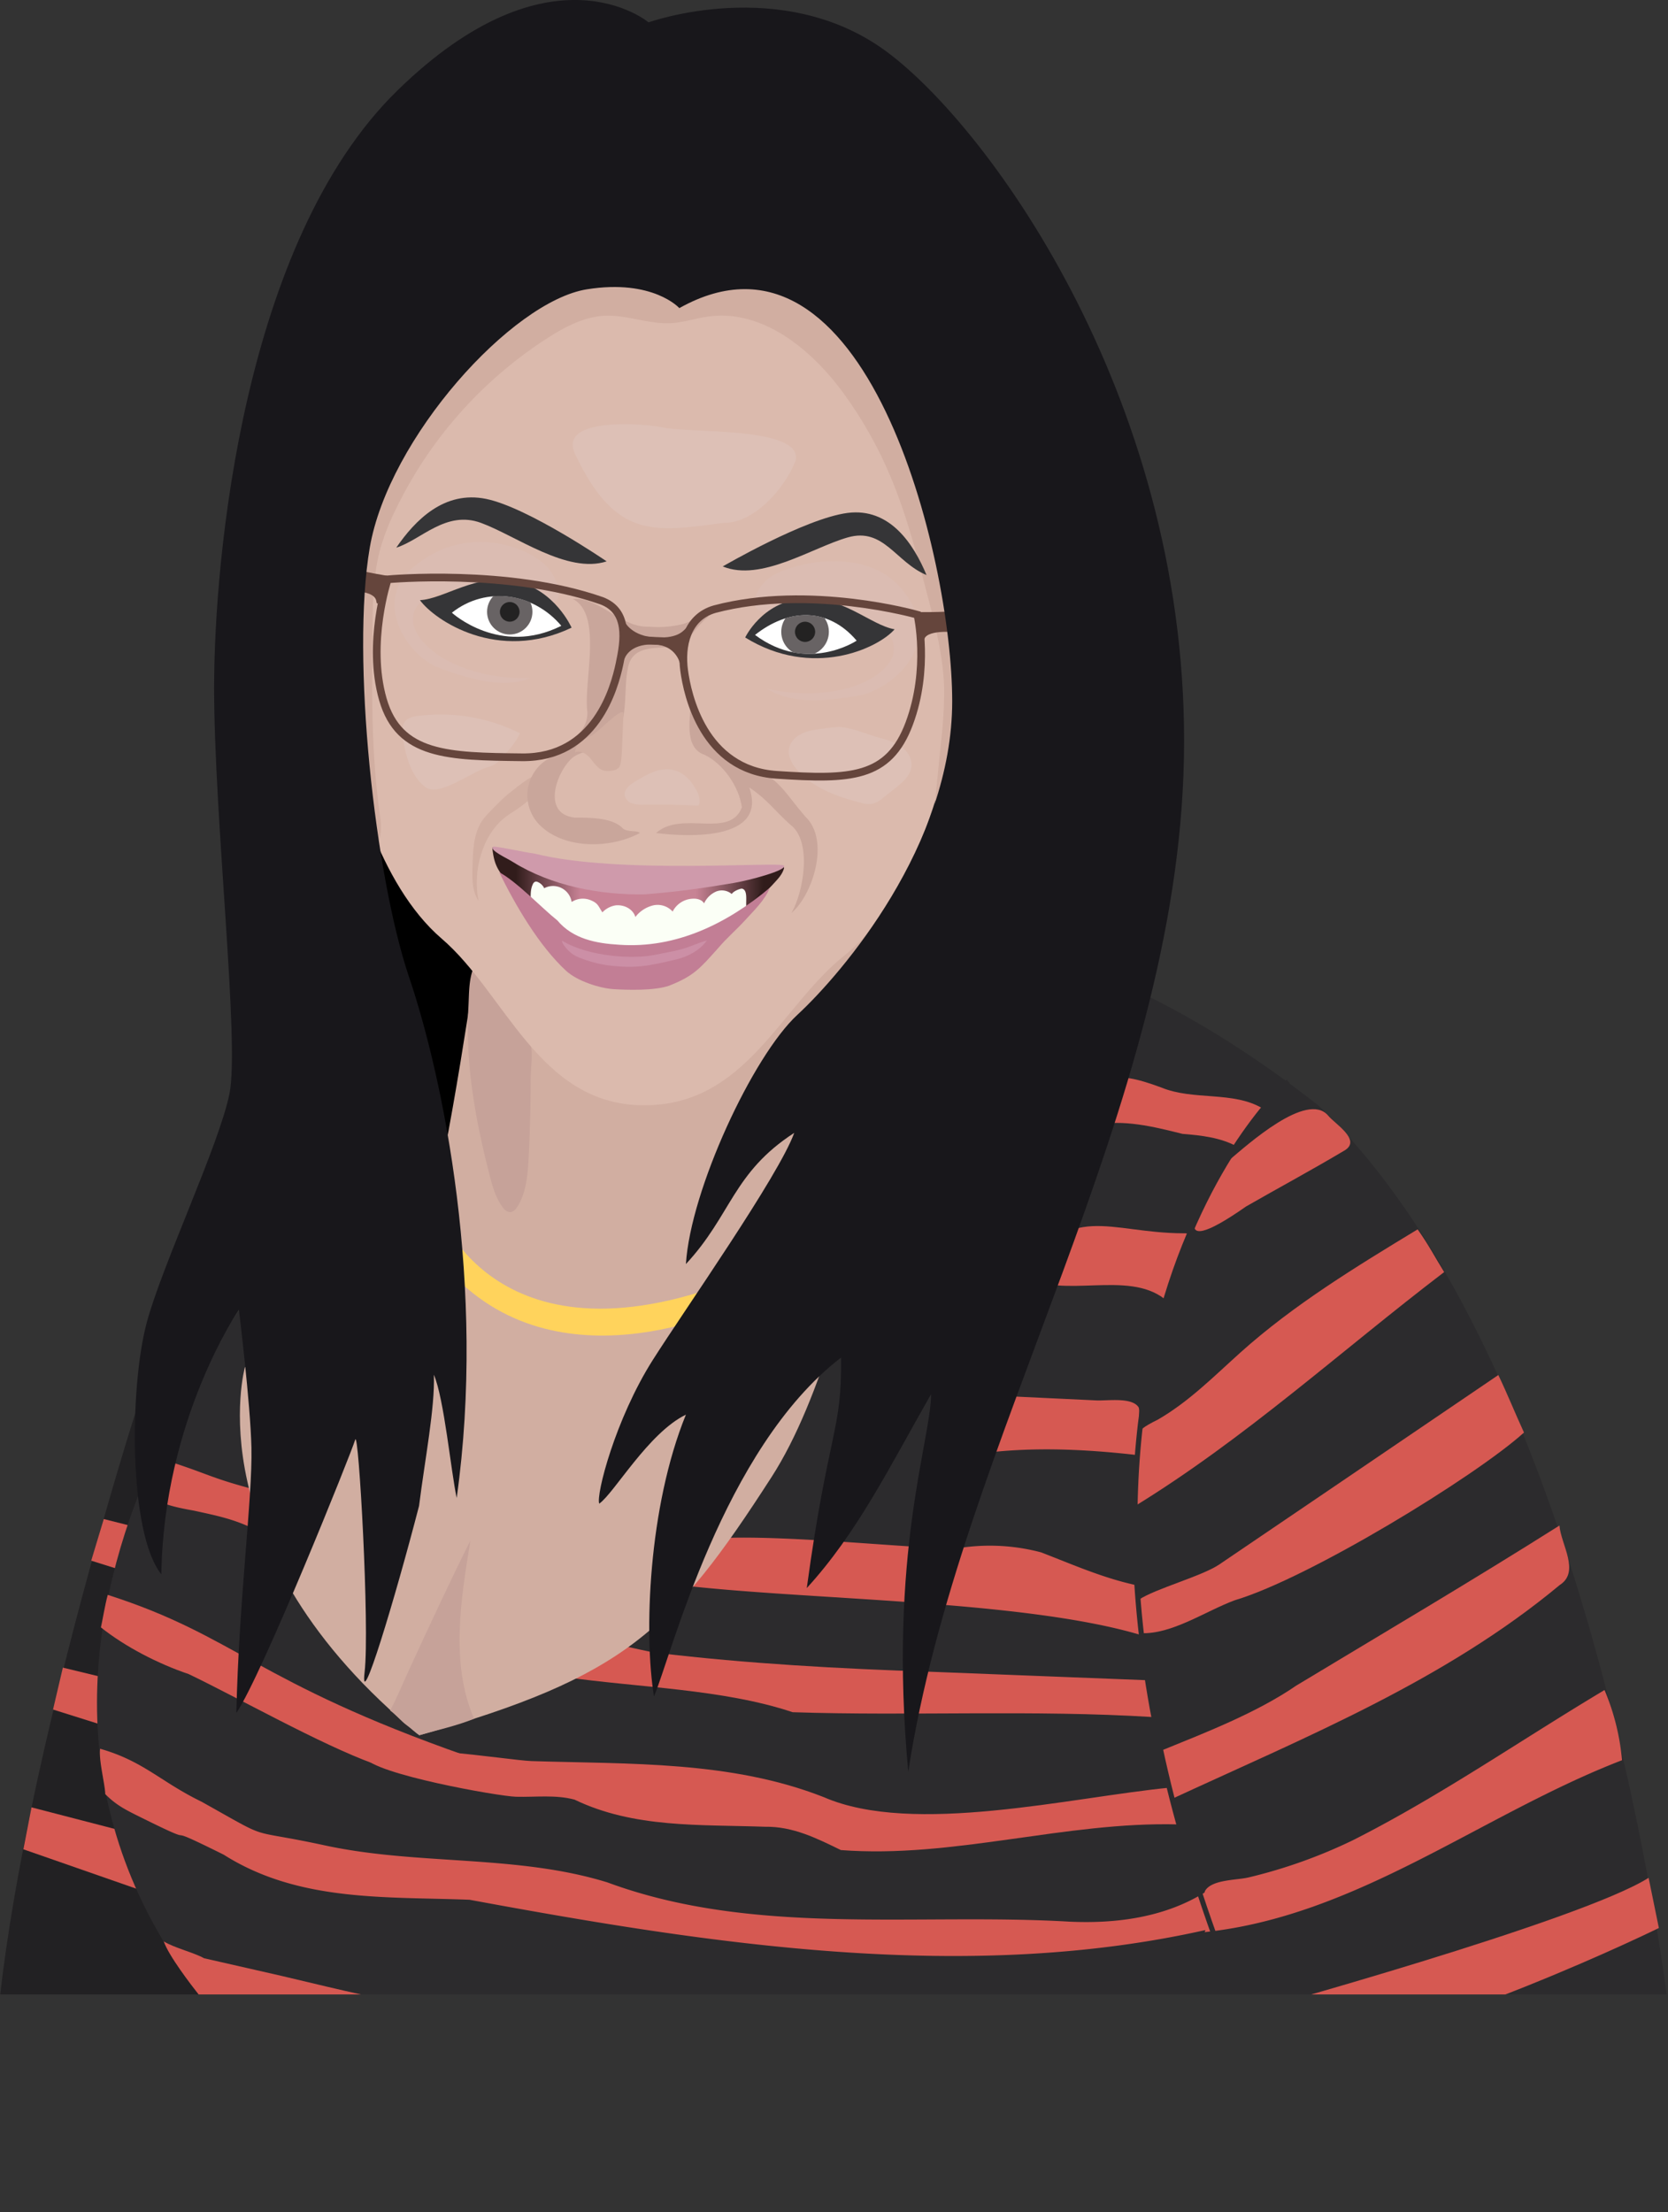 <svg xmlns="http://www.w3.org/2000/svg" xmlns:xlink="http://www.w3.org/1999/xlink" viewBox="0 0 650.12 861.84"><rect x="0" y="0" width="650.12" height="861.84" fill="#333333" stroke="none"/><defs><style>.cls-1,.cls-18,.cls-27{fill:none;}.cls-2{clip-path:url(#clip-path);}.cls-3{fill:#222123;}.cls-4{fill:#d65952;}.cls-5{fill:#2c2b2d;}.cls-6{fill:#d1aea1;}.cls-7{fill:#c6a299;}.cls-8{fill:#dbbaad;}.cls-9{fill:#dbbcb2;}.cls-10{fill:#353537;}.cls-11{fill:#fff;}.cls-12{fill:#c9a69b;}.cls-13{clip-path:url(#clip-path-2);}.cls-14{fill:#686364;}.cls-15{clip-path:url(#clip-path-3);}.cls-16{fill:#232222;}.cls-17{fill:#ddc0b6;}.cls-18{stroke:#65453c;stroke-width:3px;}.cls-18,.cls-27{stroke-miterlimit:10;}.cls-19{fill:#65453c;}.cls-20{fill:#ffd35c;}.cls-21{fill:#311c1b;}.cls-22{fill:url(#linear-gradient);}.cls-23{fill:#cf9aab;}.cls-24{fill:#fbfff6;}.cls-25{fill:#c27e95;}.cls-26{fill:#18171b;}.cls-27{stroke:#2c2b2d;stroke-width:2px;}.cls-28{fill:#cc8fa6;}</style><clipPath id="clip-path" transform="translate(-51.55 -35.96)"><rect class="cls-1" width="765" height="813"/></clipPath><clipPath id="clip-path-2" transform="translate(-51.55 -35.96)"><path class="cls-1" d="M227.51,274.66s18.8,17.29,43,5.14C259.74,267.05,241.17,263.91,227.51,274.66Z"/></clipPath><clipPath id="clip-path-3" transform="translate(-51.55 -35.96)"><path class="cls-1" d="M385.56,285.57s-19.39,13-39.84-2.24C358.77,273,374.33,272.34,385.56,285.57Z"/></clipPath><linearGradient id="linear-gradient" x1="251.58" y1="388.97" x2="349.09" y2="388.97" gradientUnits="userSpaceOnUse"><stop offset="0.01" stop-color="#311c1b"/><stop offset="0.27" stop-color="#c88295"/><stop offset="0.73" stop-color="#c78394"/><stop offset="1" stop-color="#311c1b"/></linearGradient></defs><g id="Layer_2" data-name="Layer 2"><g id="Слой_1" data-name="Слой 1"><g class="cls-2"><path class="cls-3" d="M104.55,585.67s-42,131-53,228c76,11,91,6,91,6S157.55,599.67,104.55,585.67Z" transform="translate(-51.55 -35.96)"/><polygon class="cls-4" points="24.5 649.71 20.67 666.04 41.33 672.54 40.33 653.54 24.5 649.71"/><polygon class="cls-4" points="12.28 704.15 9.11 720.49 57.56 737.38 50.44 714.04 12.28 704.15"/><polygon class="cls-4" points="40.44 591.82 35.56 608.04 56.22 614.54 55.22 595.54 40.44 591.82"/><path class="cls-5" d="M164.88,521.33s-146,156-32,296c147.43,181,568.79,0,568.79,0S673.22,569.78,565.42,466.67c-56-44-96-54.67-96-54.67S208.88,465.33,164.88,521.33Z" transform="translate(-51.55 -35.96)"/><path class="cls-4" d="M504.17,459.65c12.5,5.19,28.07,1.29,39.52,8.18-.89,6.19-9.21,8.68-9.86,14.89-6.5-3.59-14.19-4.43-21.39-5-11.34-2.83-23-5.77-34.72-3.43C479.89,454.58,484.44,452.39,504.17,459.65Z" transform="translate(-51.55 -35.96)"/><path class="cls-4" d="M512.81,516.46c3.78-.16,2.53,2,.86,4.43-3,7.07-4.78,14.25-8.32,21.07-14.51-11.13-38.91.08-55.28-8.71C468.18,503.54,483.58,516.37,512.81,516.46Z" transform="translate(-51.55 -35.96)"/><path class="cls-4" d="M434.16,579.44a39.61,39.61,0,0,1-3.48,23.21c21.27-3.18,43-2.21,64.34.24-1.49-.17,1.45-17,.26-18.73-2.7-3.94-12.06-2.39-16.48-2.6Z" transform="translate(-51.55 -35.96)"/><path class="cls-4" d="M457.34,640.77c12.33,4.75,23.65,9.8,36.55,12.67,2.67,2.34,1.23,15.45,2.44,19.56C449.84,659.11,364.89,659.45,315,653.33c-.43-.6,1.29-12.59,1.33-13.33.66-11.49,97.05.74,109.62-1A77.76,77.76,0,0,1,457.34,640.77Z" transform="translate(-51.55 -35.96)"/><path class="cls-4" d="M414.45,687.29l85,3.32c.24,4.7,2.18,9.71,1.18,14.31-46.07-2.88-94.18-.35-140.14-1.88-27.24-9.1-60.46-9.59-88.86-13.71,2.71.19,1.44-12.46,4-14,4.08-2.45,27,4.13,32,4.59C343.12,684.17,378.78,686.09,414.45,687.29Z" transform="translate(-51.55 -35.96)"/><path class="cls-4" d="M372.6,736.12c34.86,15.22,96.56,0,135.17-3.72l2.84,14.35c-43.87-1.15-87.57,13.36-131.32,10-9.38-4.57-18.69-9.26-29.52-9.08-25.45-.91-51.09.6-74.27-10.56-7.36-2-15.17-.93-22.81-1.13-7-.19-55.15-8.79-59-15.31,7.33-7.15,55.67,1.08,65,1.41C296.85,723.3,336.38,721.9,372.6,736.12Z" transform="translate(-51.55 -35.96)"/><path class="cls-4" d="M130.13,737.92c28.62,16,15.94,10.08,48,17,36.29,7.87,74.77,3.47,110.23,14.45,57.13,21.1,120.15,11.79,180,15.27,18.61.86,37.81-1.73,53.75-12a20.85,20.85,0,0,0,1,14.88c-94.14,21.58-194.58,5.95-288.55-11.41-33-1.27-66.68.89-95.82-17.56-29.32-14.58-4.16-.55-33.48-15.13-5.26-2.61-8.61-4.39-12.69-8.47-.08-3.92-2.58-13.08-2-17.67C107.51,722.09,114.16,730.17,130.13,737.92Z" transform="translate(-51.55 -35.96)"/><path class="cls-4" d="M537.23,506c12.87-7.38,25.95-14.4,38.67-22,6.12-4.06-4-10.11-6.73-13.45C560.93,461,537.73,482,530.57,488,519.15,505,503.9,529.31,537.23,506Z" transform="translate(-51.55 -35.96)"/><path class="cls-4" d="M535,562.92c20.84-18.7,45.15-33.48,69.09-48,4.59,6.52,6.86,11.08,10.34,16.64-40.36,30.79-77.6,64.89-120.92,91.42.91-.54.29-17.34,1-20.17,2-8.1-3.28-8.05,8.39-13.8C515,582,524.64,572.22,535,562.92Z" transform="translate(-51.55 -35.96)"/><path class="cls-4" d="M569.54,616.48c21.9-14.82,44.11-30,66-44.81,3.59,7.5,6.71,15.29,10,22.41-19,17.17-83.85,56.78-112.69,65.33-11.48,4.24-24.5,13.36-36.64,12.84,1.08-2.81-3.4-10.44-.84-13,6.42-4.33,24.64-9.19,31.42-13.78Z" transform="translate(-51.55 -35.96)"/><path class="cls-4" d="M556.78,692.67c34.27-20.66,68.77-41,102.58-62.36.56,7.36,8.17,18,.13,23.16-44.64,37.11-98.47,59-150.66,83.11-1.54-2.42-4.66-16.63-4.25-18.75C521,711.15,541.47,703.23,556.78,692.67Z" transform="translate(-51.55 -35.96)"/><path class="cls-4" d="M578.93,752.88c34-17.18,65.36-39,98-58.48a90.66,90.66,0,0,1,6.82,27.34c-54.75,21.12-103,60.72-162.81,67,1.41-.23-.91-14.21.38-16.24,2.75-4.32,12.33-4,16.87-5.09A198.74,198.74,0,0,0,578.93,752.88Z" transform="translate(-51.55 -35.96)"/><path class="cls-4" d="M125.05,688.17c18.5,8.82,51.49,27.48,72.17,34.94-.94-6.77,36.95,3.66,36-3.11-82.57-28.94-89.51-46.59-139.67-62.67-1,3.42-2.29,11.25-2.67,12.67C100.44,677.61,113.29,684.21,125.05,688.17Z" transform="translate(-51.55 -35.96)"/><path class="cls-4" d="M127.17,624.52c8.53,1.87,15.37,3.2,23.2,7.05A14.28,14.28,0,0,1,155,617.33c-23.11-5.71-21.56-7.33-44.12-14-1,2.67-4.54,13.09-4.5,13.84C114.27,621.78,117.63,622.8,127.17,624.52Z" transform="translate(-51.55 -35.96)"/><path class="cls-4" d="M161.27,805.77c28.92,6.88,33.27,8,62.78,13.56,47.86,10.79,65.83,14.27,114.81,16.75,28,.23,57.5-4.47,82.82,7.46-9.23-.1-17.94,4.08-27.05,5.63-31.52,2.13-63.34-.68-94.95-.46-24.15.69-47.61-3.72-70.89-9.48-50.18-6.27-11.74,9.77-59.74-8.9-19.28-7.49-18.33-3.33-36.67-12.33-4.73-2.32.61-2.78-3.16-4.67-3.17-4-12-15.5-13.84-21,4,2.5,11.67,4.31,15.72,6.57Z" transform="translate(-51.55 -35.96)"/><path d="M186.19,352.68a13.26,13.26,0,0,0-.81,4.06c-3.47,40.87,16,81.34,11.24,122.08-.3,2.61-.71,5.26-.16,7.83a21.41,21.41,0,0,0,2.76,6.18L208.59,509a10.09,10.09,0,0,0,3.23,3.87c3.38,2,7.6-.45,10.65-2.94a151.28,151.28,0,0,0,15.9-15c3.15-3.43,6.18-7.07,8-11.36,2.7-6.3,2.56-13.41,2.38-20.27-.53-20-1.06-40.1-3.45-60-.48-4.05-1.13-8.31-3.69-11.48-1.76-2.2-4.26-3.65-6.51-5.34a67.92,67.92,0,0,1-8.67-8.29c-6.81-7.31-12.27-15.65-18.89-22.92C203,350.29,190.35,343,186.19,352.68Z" transform="translate(-51.55 -35.96)"/><path class="cls-6" d="M237.67,406.67s-11.34,80-19.34,106-71.33,56-71.33,56S127,640,215,712c80-22.67,98.67-40.67,137.33-100.67s54-208.66,54-208.66L385.67,374Z" transform="translate(-51.55 -35.96)"/><path class="cls-7" d="M209.78,707.89c2.54,1.85,3.33,2.89,5.22,4.11,7.05-2.06,14.44-3.61,21.31-6.4-9.35-21.86-5.08-46.77-1.4-69.49-8.24,16.49-16,33.22-23.73,50-3.31,7.15-5.08,11.76-7.58,16.26C205.33,703.5,208.08,706.66,209.78,707.89Z" transform="translate(-51.55 -35.96)"/><path class="cls-7" d="M257.59,487.05c-.34,6.47-.87,13.22-4.2,18.78-.72,1.2-1.8,2.45-3.19,2.38a3.89,3.89,0,0,1-2.69-1.86c-2.87-3.85-4.14-8.64-5.33-13.29-5.41-21.23-9.28-42.74-8.07-64.62.34-6.11,0-12.59,3.21-17.82a140.25,140.25,0,0,0,10,16.29c1.37,1.92,2.8,3.81,4.22,5.69,2,2.71,5.62,5.91,6.6,9.15,1.29,4.24.22,10.49.22,14.93Q258.39,471.88,257.59,487.05Z" transform="translate(-51.55 -35.96)"/><path class="cls-8" d="M241.94,129.68s-58.22,23.56-58.66,72.89,1.33,107.56,3.11,120.89,12.44,56.89,37.33,78.22,37.78,64.45,78.22,64.89,53.34-38.22,79.12-58.67,43.55-76,42.66-104.89S413.5,187.9,413.5,181.24s-26.67-60.89-30.22-60.89S241.94,129.68,241.94,129.68Z" transform="translate(-51.55 -35.96)"/><path class="cls-9" d="M221.32,295.67c11,4.09,25.66,9.14,37,4.45-48.6,1.57-69.76-42.23-6.62-34.12,24.22,13.78,18.22-4.22,12.89-9.33-6.67-7.34-30.67-17.11-51.34-.23C197.45,268.43,208,289.05,221.32,295.67Z" transform="translate(-51.55 -35.96)"/><path class="cls-6" d="M250.55,344.55c-2.3,1.64-7.64,7.14-9.55,9.23-5.22,5.69-5.12,13.83-5.33,21.55-.11,4,.15,8.3,2.42,11.62-2.47-11.61,1.48-26.26,11.13-33.17,2.72-1.95,12.66-7.5,11.26-11.86C264.08,333,252.81,342.94,250.55,344.55Z" transform="translate(-51.55 -35.96)"/><path class="cls-9" d="M387.66,306.72c-11.57,2-26.9,4.26-37.15-2.43C398,314.79,426.85,275.64,363.3,272c-26.34,9.08-17-8.28-10.95-11.55,9.32-5.75,36.5-11.35,50.21,4.47C419.89,284.89,402,302.67,387.66,306.72Z" transform="translate(-51.55 -35.96)"/><path class="cls-10" d="M288,254.67s-30.67-21-47-24.34-27.67,8.34-35,19c9.67-3,19.33-14.66,33-9.66S272.67,259.67,288,254.67Z" transform="translate(-51.55 -35.96)"/><path class="cls-10" d="M274.33,280.5s-6.44-14.72-21.77-18.06-27.78,6.89-37.34,7.34C221,277.67,245.56,294.22,274.33,280.5Z" transform="translate(-51.55 -35.96)"/><path class="cls-10" d="M342,284.33s6.46-13.68,22.09-15.09,26.71,10.27,36.14,11.9C393.7,288.61,368.17,300.5,342,284.33Z" transform="translate(-51.55 -35.96)"/><path class="cls-11" d="M227.67,274.67s18.66,17.16,42.66,5.11C259.67,267.11,241.22,264,227.67,274.67Z" transform="translate(-51.55 -35.96)"/><path class="cls-11" d="M385.44,285.56s-19.27,12.94-39.61-2.23C358.81,273,374.28,272.41,385.44,285.56Z" transform="translate(-51.55 -35.96)"/><path class="cls-12" d="M304.65,280.12c-11.23.51-19.34-11.61-29.89-10.83,11.85,6,4.21,32.11,5.7,43.77.54,8.63-8.55,13.07-14.2,18a16.42,16.42,0,0,0-4.61,26.07c9.57,9.86,27.89,9.53,39.29,3.37-.94-1.18-5.09-.12-6.84-2-3.77-3.67-10.94-4-18.43-4-13-1.27-7.45-17.63-1-23.33,4.2-3.18,10-2.65,14.33-5.67,8.12-6,5.33-20.17,7.21-28.78,1.57-11,13.93-7.39,21.58-9.27,3.29-3.78,5.87-8.19,10-11.33-2.35-1-7.57,2.38-10.23,3A39.59,39.59,0,0,1,304.65,280.12Z" transform="translate(-51.55 -35.96)"/><g class="cls-13"><circle class="cls-14" cx="198.68" cy="238.36" r="8.84"/></g><g class="cls-15"><circle class="cls-14" cx="313.78" cy="246.15" r="9.28"/></g><circle class="cls-16" cx="198.67" cy="238.38" r="3.83"/><path class="cls-6" d="M293.5,333.06a4.32,4.32,0,0,1-.79,2,4.38,4.38,0,0,1-2.9,1.17,7.71,7.71,0,0,1-2.71,0c-2.33-.5-3.76-2.75-5.27-4.6s-4-3.56-6.12-2.52a5.27,5.27,0,0,1,2-4.05,15.47,15.47,0,0,1,4-2.28c3.06-1.34,13.19-12.69,12.86-8.48S294.12,330,293.5,333.06Z" transform="translate(-51.55 -35.96)"/><circle class="cls-16" cx="313.78" cy="246.16" r="3.94"/><path class="cls-17" d="M241.56,334.87a11.87,11.87,0,0,0,2.83-1.1,10.68,10.68,0,0,0,2.16-1.93c2.92-3.12,5.88-6.32,7.66-10.2a69.43,69.43,0,0,0-39.56-6.78c-1.91.25-4,.66-5.21,2.16s-1.19,3.94-.91,6c.9,6.63,3.21,15.88,9.24,19.84C222.91,346.24,235.24,336.76,241.56,334.87Z" transform="translate(-51.55 -35.96)"/><path class="cls-12" d="M307.25,360.51c10.1-9,28.65,2.45,33.46-10-1.13-8.12-7.22-16.87-14.47-20.44-8.63-2.85-5.4-15.21-5.31-22.28,2.37,11.53,13,22.13,23.68,26.87,11.14,5.21,12.71,10,20.72,19.34,10,9.27,2.88,30.83-5.33,37.67,4.7-7.88,8.22-27.94-.33-34.34-6.89-6.17-8.46-9.38-16.12-14.61C350.9,363.43,320.11,362.13,307.25,360.51Z" transform="translate(-51.55 -35.96)"/><path class="cls-17" d="M366.55,320.89c-3.32.87-6.64,3.06-7.39,6.42s1.18,6.49,3.42,8.94c6.25,6.81,15.37,10.16,24.33,12.42a10.25,10.25,0,0,0,4.93.39,10.57,10.57,0,0,0,3.92-2.28l4.81-3.8c2.89-2.29,6-5,6.26-8.72.18-3-1.73-5.81-4.2-7.53s-5.42-2.54-8.32-3.33c-4.86-1.34-10.47-3.84-15.49-4.22C377.4,319.07,366.55,320.54,366.55,320.89Z" transform="translate(-51.55 -35.96)"/><path class="cls-18" d="M202.67,261.67s47-4.34,83.33,8.33c10.67,4,9,15.33,7,24.67s-9.33,36.66-38,36.33-47.89-.56-54.22-22.56S202.67,261.67,202.67,261.67Z" transform="translate(-51.55 -35.96)"/><path class="cls-18" d="M409.14,275.47s-41.85-12-79.05-2.18c-10.95,3.16-13.16,14.43-11.89,23.89s7.5,38.77,36.11,40.66,43.61,1.47,51.63-20S409.14,275.47,409.14,275.47Z" transform="translate(-51.55 -35.96)"/><path class="cls-18" d="M295,284.67s13.67,1.66,23.33,1" transform="translate(-51.55 -35.96)"/><path class="cls-19" d="M295.22,278.5s2.7,5.42,11.95,5.83,10.86-2.94,12.11-3.94c1.76-1.41-2.78,13.83-2.78,13.83s-1.5-6.75-9.67-7.16-11.08,3.44-11.91,5.61S295.22,278.5,295.22,278.5Z" transform="translate(-51.55 -35.96)"/><path class="cls-6" d="M199,348.66c-2.75-22.24-2.52-44.74-2.27-67.15.11-10.59.24-21.32,3-31.53a89.55,89.55,0,0,1,5.72-14.84,164.38,164.38,0,0,1,59.89-67.71c6.61-4.2,13.82-8,21.64-8.44,8.79-.48,17.38,3.37,26.17,2.87,5-.28,9.78-2,14.73-2.6,21.15-2.81,40.28,13.08,52.78,30.38a161.57,161.57,0,0,1,17.15,30.09c6.61,15.2,10.84,31.3,15,47.33,3.18,12.16,6.39,24.46,6.72,37a164.5,164.5,0,0,1-1.18,20.68L413.67,372c14.05-1.9,24.49-14.15,30.72-26.9,9.7-19.85,12.53-42.55,11.06-64.59s-7.07-43.62-13.52-64.75c-2.63-8.6-5.43-17.2-9.51-25.21-7.11-14-17.88-25.69-28.61-37.13-6.27-6.68-12.72-13.44-20.74-17.86-9.76-5.38-21.11-6.9-32.17-8.32-26.56-3.42-53.55-6.83-80-2.8-9.63,1.47-19.24,4-27.73,8.76-8.83,5-16.13,12.24-23,19.68-19.64,21.23-37.15,45.4-44.95,73.24-3.15,11.27-4.66,22.93-5.72,34.58-1.77,19.38-2.31,39.12,1.94,58.11,1.84,8.25,4.63,16.41,9.42,23.37C184.1,347,193.58,363.34,199,364,201,359.61,199.54,353.45,199,348.66Z" transform="translate(-51.55 -35.96)"/><path class="cls-19" d="M409.33,274.44s10.06.12,14.17-.44,2.94,7.83,2.5,8.17-12.89-1.39-14.22,2.83S409.33,274.44,409.33,274.44Z" transform="translate(-51.55 -35.96)"/><path class="cls-19" d="M202.45,260.27s-9.27-1.47-13.23-2.71-1.69,8-1.31,8.45,9.74-.15,10.33,4.24S202.45,260.27,202.45,260.27Z" transform="translate(-51.55 -35.96)"/><path class="cls-20" d="M223,508.56s23.67,66,124,22.33c-5,16.33-6,12.67-6,12.67s-69.66,35.33-113.66-11.67S223,508.56,223,508.56Z" transform="translate(-51.55 -35.96)"/><path class="cls-17" d="M299.19,340.41c-2.09,1.24-4.48,3.07-4.13,5.47A4.21,4.21,0,0,0,298,349a12.81,12.81,0,0,0,4.45.45q10.35-.15,20.68.37a1,1,0,0,0,.68-.13.91.91,0,0,0,.28-.55c.52-2.35-.65-4.74-2-6.76a14.59,14.59,0,0,0-5.43-5.43C310.21,333.76,304.61,337.19,299.19,340.41Z" transform="translate(-51.55 -35.96)"/><path class="cls-10" d="M333.24,256.65s32.11-18.71,48.65-20.85S407.67,248,412.67,260c-12-5-16.68-18.66-30.67-14.67S348.17,262.75,333.24,256.65Z" transform="translate(-51.55 -35.96)"/><path class="cls-21" d="M243.44,366.33c.45,4.11,1.13,7,3.56,10.23a99.84,99.84,0,0,0,25.35,23.75,35.24,35.24,0,0,0,6.22,3.51,36.76,36.76,0,0,0,8.74,2.08c12.51,1.75,25.76,1.56,37.11-4,5.64-2.75,10.58-6.7,15.48-10.63,4.65-3.72,8.86-6.33,12.88-10.73,1.92-2.11,3.66-3.78,4.38-6.39a1.3,1.3,0,0,0-.39-.68,1.68,1.68,0,0,0-1.06-.26c-8.83-.14-17.54,1.8-26.31,2.87a224.41,224.41,0,0,1-23.19,1.38c-7.71.16-15.44.18-23.13-.35a74.53,74.53,0,0,1-15.45-2.4,73.47,73.47,0,0,1-13.83-5.8C253.14,368.59,243.54,365,243.44,366.33Z" transform="translate(-51.55 -35.96)"/><path class="cls-22" d="M251.58,376.67a20.79,20.79,0,0,1,1.09-6.17c.14-.37,10.21,6.86,10.55,6.64a1.87,1.87,0,0,1,1.24-.17l27.1,2.39c1.79.16,3.58.32,5.38.39a133,133,0,0,0,16.45-.74c8.72-.72,17.29-2.31,26-2.59.59,0,8.64-.86,9.16-.59,1,.5.24,3.11.42,4.17.44,2.64-4,7.24-5.17,9.67s-4.68,2.52-6.83,3.87q-9.15,5.71-18.57,11a19.77,19.77,0,0,1-3.81,1.79,20.73,20.73,0,0,1-4.79.68c-8.41.53-17,1-25.14-1.16a36.45,36.45,0,0,0-5.88-1.41,13.78,13.78,0,0,1-2.95-.39,8.91,8.91,0,0,1-2.69-1.69l-5.26-4.26c-1.38-1.11-4-2.54-4.9-4.1-.65-1.18-4.7-3.42-5-4.74C257.53,387.26,251.51,378.75,251.58,376.67Z" transform="translate(-51.55 -35.96)"/><path class="cls-23" d="M260,368.54c32.55,8.22,95.82,2.93,97.12,4.68S344,378.88,337.33,380c-11.83,2-21.85,3.4-34.4,4.4-17.52.32-36.49-3.3-51.49-12.62-1.5-1.08-10.1-4.93-7.44-6C248.66,366.28,255.11,367.88,260,368.54Z" transform="translate(-51.55 -35.96)"/><path class="cls-24" d="M264,382.93a5,5,0,0,0-2.85-3.34,1.52,1.52,0,0,0-.88-.15,1.62,1.62,0,0,0-1,.93c-.94,1.86-.91,4-.86,6.12a1,1,0,0,0,.13.58.94.94,0,0,0,.28.24,10.19,10.19,0,0,0,4.13,1.91.81.81,0,0,0,.38,0,1,1,0,0,0,.34-.22,4.91,4.91,0,0,0,1.47-3.82,2.27,2.27,0,0,0-.3-.86A3.65,3.65,0,0,0,264,382.93Z" transform="translate(-51.55 -35.96)"/><path class="cls-24" d="M262.33,384.33a3.9,3.9,0,0,1,.82-1.82,2.81,2.81,0,0,1,1.29-.86,7.34,7.34,0,0,1,9.91,5.72,8.07,8.07,0,0,1,7.84-.5c2.51,1.11,2.62,2.26,4.14,4.55a9.07,9.07,0,0,1,5.34-2.75c3.58-.25,6.71,1.72,7.52,4.56a12.44,12.44,0,0,1,6.9-4.52,7.89,7.89,0,0,1,7.63,2.4,9.17,9.17,0,0,1,7.64-5c1.74-.14,3.74.3,4.61,1.81a9.24,9.24,0,0,1,4.59-4.57,6,6,0,0,1,6.21.93c.51-1,2.77-2,3.9-2.11,2.41.41,1.54,4.64,1.75,6.91,0,.38-1.17.78-1.32,1.12a2.81,2.81,0,0,1-1.39,1.08c-2.14,1.12-3.59,3.18-5.24,5-4,4.28-9.33,7-14.8,9.11a44.26,44.26,0,0,1-11.4,2.92,60.62,60.62,0,0,1-6.74.18l-16.06-.18a27.57,27.57,0,0,1-5.81-.47c-4.25-1-7.77-3.87-11.11-6.67a22.51,22.51,0,0,1-4.08-4.08,11,11,0,0,1-2.39-6.22C262.07,388.46,262.14,386.76,262.33,384.33Z" transform="translate(-51.55 -35.96)"/><path class="cls-25" d="M268.77,394.55c6.1,7.24,15.06,8.95,24.17,9.49,22.19,1.54,41.95-8.26,58.62-22.15-1.85,4.69-6.05,8.72-9.45,12.44-3.72,4.08-7.12,6.87-10.7,11.07-7.08,7.91-9.41,10.77-19.08,14.6-5.83,2-16.33,1.67-21.66,1.33-5.08-.31-14-3-18.5-7.16-10.6-9.81-19.73-25.5-26.06-38.39C253,379.44,262.66,389.7,268.77,394.55Z" transform="translate(-51.55 -35.96)"/><path class="cls-26" d="M316.33,156s-10.24-11.43-36-7.33c-29.33,4.66-77.33,58-84.66,100.66s2,128,15.33,167.34,30.1,120.66,18.55,202.89c-2.22-10.23-4.89-38.67-8.89-48,.44,12.88-3.45,32.66-5.78,51.11-9.33,36-23.21,82-21.21,64.66s-2.34-95.11-3.68-90.44-36.32,91.78-46.32,106.44c1-44.22,6.32-83.77,5.88-103.33-.4-17.49-4.89-53.78-4.89-53.78s-29.33,42.67-30.22,103.11c-12.79-16-12.45-72.44-5.78-97.77C114.5,529.35,137,482,141,462s-6-107.33-6-158,11.33-174,71.33-232.67,98-26.66,98-26.66S356.33,26,397,56,515.67,194,513,331.33,425.55,596.22,405.55,726.22c-7.9-85.11,8.89-129.11,8.89-147.11C398,608,385.55,633.33,366,654.67c8.45-61.78,13.78-60.89,13.34-89.78-46.23,35.55-66.23,116.44-72.89,132-4-24.45-2.22-73.78,12.44-109.78-14.66,7.11-28,30.67-33.78,34.67-1.33-3.34,6.23-32.89,20.89-56,12.51-19.7,49.11-71.78,55.11-88.45-24,15.56-24.44,32-42.22,51.11,1.78-28.88,26.12-81.11,43.45-97.11s60.34-66.16,60.34-122.16S389,115.33,316.33,156Z" transform="translate(-51.55 -35.96)"/><path class="cls-17" d="M333.62,239.65c11.46.31,23.67-13,28-24.18,3.28-13.55-42.36-10.63-51.78-13-6.94-1.47-41.15-4.34-34.12,10.45C291.44,246,306.26,243.33,333.62,239.65Z" transform="translate(-51.55 -35.96)"/><path class="cls-27" d="M553.67,457.33s-120,106-20,356" transform="translate(-51.55 -35.96)"/><path class="cls-28" d="M271,402.67c10.5,6.16,27.55,7,35.67,5.33,2.89-.61,7.48-1.38,10.33-2.17,3.66-1,6.4-2.44,10.06-3.46-2.83,3.94-7.5,6.38-12.23,7.46-9.94,2.28-15.16,3.67-26.66,2.17-5.26-.69-11.52-3-13-4C271.83,405.83,269.66,401.88,271,402.67Z" transform="translate(-51.55 -35.96)"/><path class="cls-4" d="M536.33,820.44s131.11-36,157.78-52.88l4,19.55s-84.89,41.78-152.89,53.78C539.89,827.56,536.33,820.44,536.33,820.44Z" transform="translate(-51.55 -35.96)"/></g></g></g></svg>